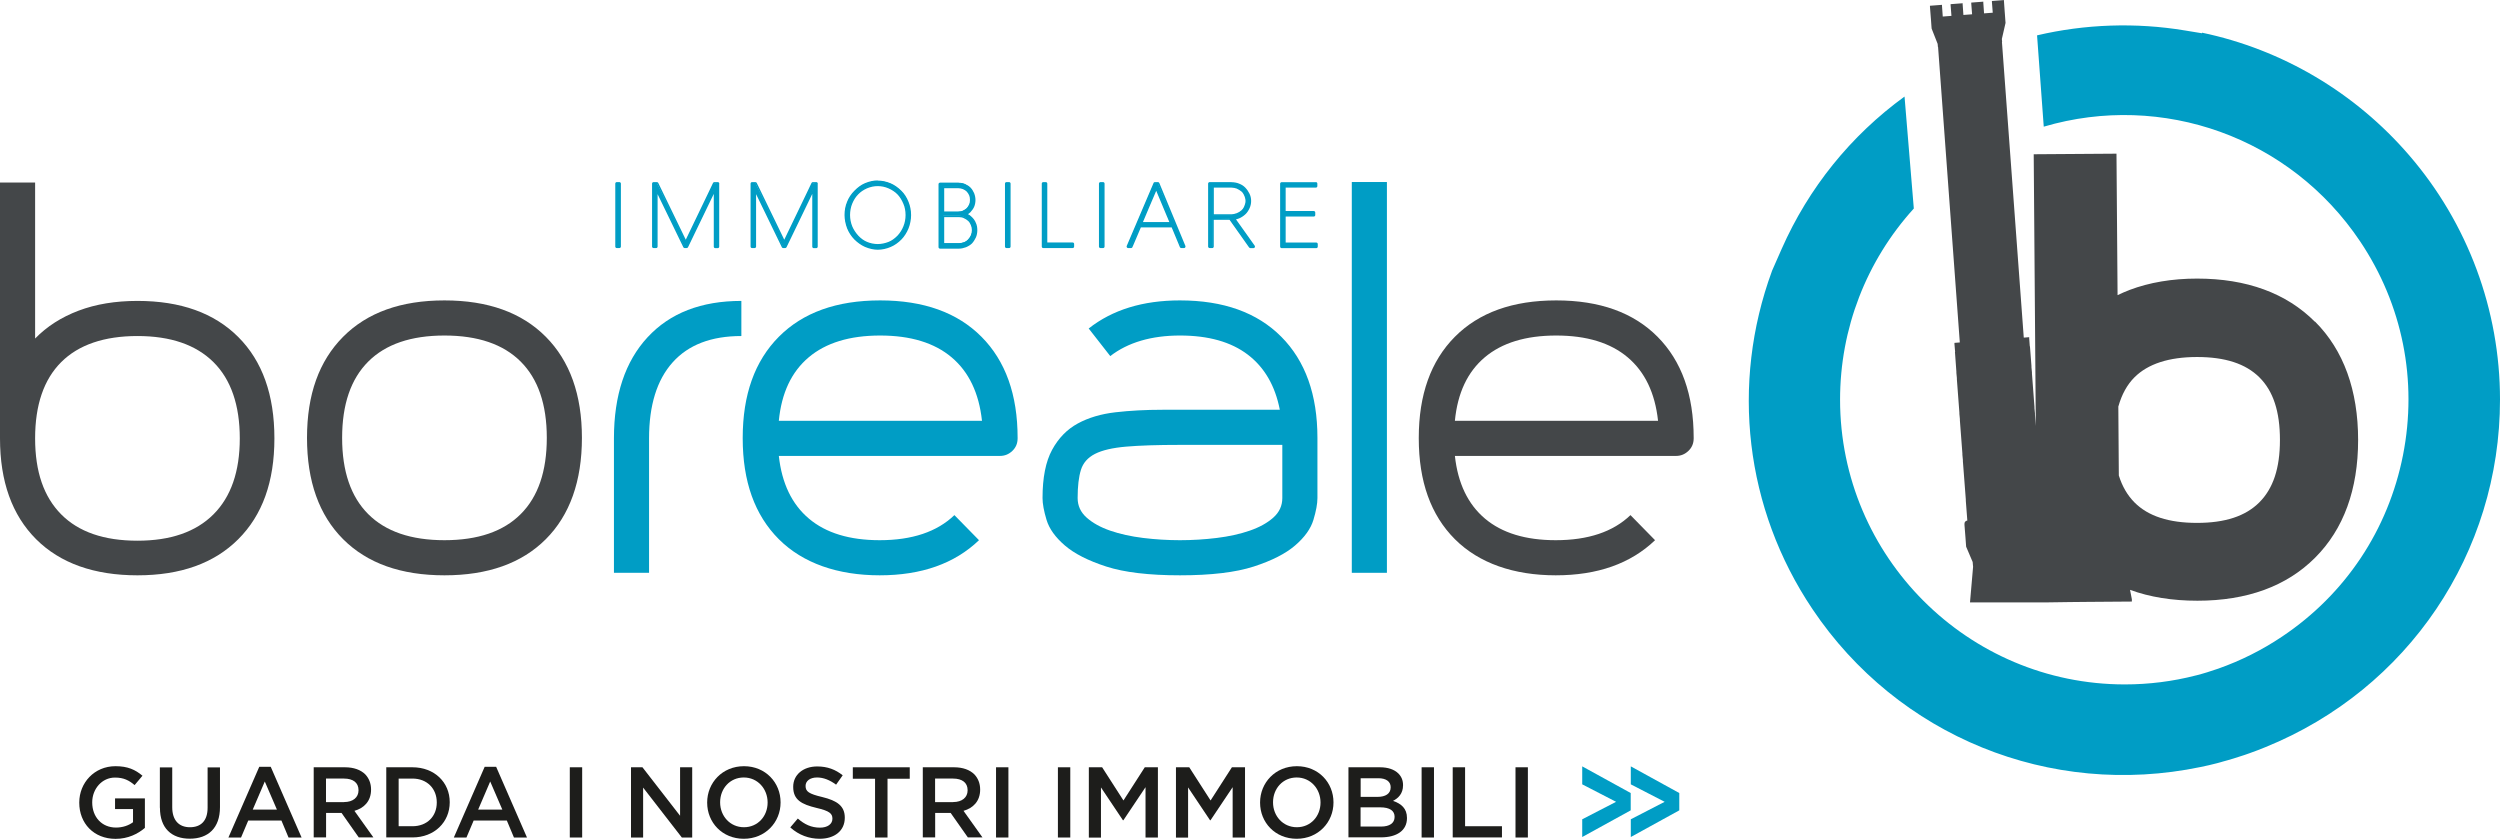 <?xml version="1.0" encoding="UTF-8"?><svg id="Livello_1" xmlns="http://www.w3.org/2000/svg" viewBox="0 0 299.01 100.31"><defs><style>.cls-1{fill:#009dc5;}.cls-2{fill:#1d1d1b;}.cls-3{fill:#444749;}</style></defs><path class="cls-3" d="m16.44,35.99c5.16,0,9.18,1.44,12.06,4.32,2.88,2.88,4.32,6.92,4.32,12.12s-1.44,9.18-4.32,12.06c-2.88,2.88-6.9,4.32-12.06,4.32s-9.24-1.44-12.12-4.32S0,57.59,0,52.43v-30.6h4.2v18.66c1.4-1.44,3.13-2.55,5.19-3.33,2.06-.78,4.41-1.17,7.05-1.17Zm0,28.68c3.96,0,6.99-1.05,9.09-3.15s3.15-5.13,3.15-9.09-1.05-7.04-3.15-9.12c-2.1-2.08-5.13-3.12-9.09-3.12s-7.04,1.04-9.12,3.12c-2.08,2.08-3.12,5.12-3.12,9.12s1.04,6.99,3.12,9.09c2.08,2.1,5.12,3.15,9.12,3.15Z"/><path class="cls-3" d="m53.16,68.81c-5.2,0-9.24-1.44-12.12-4.32s-4.32-6.92-4.32-12.12,1.44-9.19,4.32-12.09c2.88-2.9,6.92-4.35,12.12-4.35s9.24,1.45,12.12,4.35c2.88,2.9,4.32,6.93,4.32,12.09s-1.44,9.24-4.32,12.12c-2.88,2.88-6.92,4.32-12.12,4.32Zm0-28.68c-4,0-7.04,1.04-9.12,3.12-2.08,2.08-3.12,5.12-3.12,9.12s1.04,7.04,3.12,9.12c2.08,2.08,5.12,3.12,9.12,3.12s7.04-1.04,9.12-3.12c2.08-2.08,3.12-5.12,3.12-9.12s-1.04-7.04-3.12-9.12c-2.08-2.08-5.12-3.12-9.12-3.12Z"/><path class="cls-1" d="m77.45,40.34c2.68-2.9,6.42-4.35,11.22-4.35v4.2c-3.6,0-6.34,1.05-8.22,3.15-1.88,2.1-2.82,5.13-2.82,9.09v16.08h-4.2v-16.08c0-5.16,1.34-9.19,4.02-12.09Z"/><path class="cls-1" d="m105.27,35.93c5.2,0,9.24,1.45,12.12,4.35,2.88,2.9,4.32,6.93,4.32,12.09v.06c0,.6-.21,1.1-.63,1.5-.42.4-.91.6-1.47.6h-26.46c.36,3.28,1.56,5.78,3.6,7.5,2.04,1.72,4.86,2.58,8.46,2.58,3.88,0,6.86-1,8.94-3l2.94,3c-2.92,2.8-6.88,4.2-11.88,4.2s-9.18-1.44-12.06-4.32c-2.88-2.88-4.32-6.9-4.32-12.06v-.06c0-5.16,1.44-9.19,4.32-12.09,2.88-2.9,6.92-4.35,12.12-4.35Zm12.18,14.4c-.36-3.32-1.57-5.85-3.63-7.59-2.06-1.74-4.91-2.61-8.55-2.61s-6.49.87-8.55,2.61c-2.06,1.74-3.25,4.27-3.57,7.59h24.3Z"/><path class="cls-1" d="m141.13,35.93c5.2,0,9.24,1.45,12.12,4.35,2.88,2.9,4.32,6.93,4.32,12.09v7.2c0,.68-.16,1.55-.48,2.61-.32,1.06-1.05,2.08-2.19,3.06-1.14.98-2.79,1.82-4.95,2.52-2.16.7-5.1,1.05-8.82,1.05s-6.66-.35-8.82-1.05c-2.16-.7-3.81-1.54-4.95-2.52-1.14-.98-1.87-2-2.19-3.06-.32-1.06-.48-1.93-.48-2.61,0-2.44.38-4.36,1.14-5.76.76-1.4,1.78-2.45,3.06-3.15,1.28-.7,2.79-1.15,4.53-1.35,1.74-.2,3.61-.3,5.61-.3h14.04c-.56-2.88-1.84-5.08-3.84-6.6-2-1.52-4.7-2.28-8.1-2.28s-6.22.82-8.34,2.46l-2.58-3.3c2.84-2.24,6.48-3.36,10.92-3.36Zm12.24,17.28h-12.24c-2.68,0-4.83.07-6.45.21-1.62.14-2.86.43-3.72.87-.86.44-1.42,1.08-1.68,1.92-.26.84-.39,1.96-.39,3.36,0,.92.36,1.7,1.08,2.34.72.64,1.66,1.16,2.82,1.56,1.16.4,2.47.69,3.93.87,1.46.18,2.93.27,4.41.27s2.95-.09,4.41-.27c1.46-.18,2.77-.47,3.93-.87,1.16-.4,2.1-.92,2.82-1.56.72-.64,1.08-1.42,1.08-2.34v-6.36Z"/><path class="cls-1" d="m161.68,68.51V21.77h4.2v46.74h-4.2Z"/><path class="cls-3" d="m186.13,35.93c5.2,0,9.24,1.45,12.12,4.35,2.88,2.9,4.32,6.93,4.32,12.09v.06c0,.6-.21,1.1-.63,1.5-.42.4-.91.6-1.47.6h-26.46c.36,3.28,1.56,5.78,3.6,7.5,2.04,1.72,4.86,2.58,8.46,2.58,3.88,0,6.86-1,8.94-3l2.94,3c-2.92,2.8-6.88,4.2-11.88,4.2s-9.18-1.44-12.06-4.32-4.32-6.9-4.32-12.06v-.06c0-5.16,1.44-9.19,4.32-12.09,2.88-2.9,6.92-4.35,12.12-4.35Zm12.18,14.4c-.36-3.32-1.57-5.85-3.63-7.59-2.06-1.74-4.91-2.61-8.55-2.61s-6.49.87-8.55,2.61c-2.06,1.74-3.25,4.27-3.57,7.59h24.3Z"/><path class="cls-1" d="m73.77,21.87h.31s.09.04.09.09v7.53s-.04.09-.09.09h-.31s-.09-.04-.09-.09v-7.53s.04-.09.09-.09Z"/><path class="cls-1" d="m74.08,21.96v7.53h-.31v-7.53h.31m0-.18h-.31c-.1,0-.18.08-.18.18v7.53c0,.1.08.18.18.18h.31c.1,0,.18-.08.18-.18v-7.53c0-.1-.08-.18-.18-.18h0Z"/><path class="cls-1" d="m85.55,29.59s-.09-.04-.09-.09v-6.75c-.45.96-.94,1.97-1.42,2.99-.61,1.27-1.22,2.55-1.84,3.8l-.32.05-3.33-6.75v6.66s-.04.09-.09.09h-.3s-.09-.04-.09-.09v-7.53s.04-.09.09-.09h.4l3.45,7.01c.89-1.86,1.8-3.75,2.7-5.61l.65-1.35.49-.05s.05,0,.06.03c.02.02.03.04.03.06v7.53s-.05.09-.1.09h-.29Z"/><path class="cls-1" d="m85.85,21.96h0m0,0v7.53h-.3c0-2.3-.01-4.73-.01-7.04h-.02c-1.14,2.33-2.26,4.71-3.39,7.04h-.24l-3.41-7.02h-.01v7.02h-.3v-7.53h.4l3.43,7.09h.04c1.12-2.35,2.28-4.75,3.41-7.09h.41m0-.18h-.42c-.07,0-.13.04-.16.1l-.59,1.24c-.89,1.84-1.79,3.72-2.67,5.55l-3.29-6.79c-.03-.06-.09-.1-.16-.1h-.4c-.1,0-.18.08-.18.18v7.53c0,.1.08.18.18.18h.3c.1,0,.18-.08.18-.18v-6.27l3.08,6.35c.03.06.09.1.16.1h.24c.07,0,.13-.04.16-.1.61-1.25,1.22-2.51,1.82-3.77.42-.87.84-1.75,1.26-2.61,0,.92,0,1.86,0,2.8,0,1.18,0,2.36,0,3.51,0,.1.08.18.18.18h.29c.1,0,.18-.08.18-.18v-7.51s.01-.02.01-.03c0-.1-.08-.18-.18-.18h0Zm0,.36h0,0Z"/><path class="cls-1" d="m97.33,29.59s-.09-.04-.09-.09v-6.75c-.45.96-.94,1.97-1.42,2.99-.61,1.27-1.22,2.55-1.84,3.8l-.32.05-3.33-6.75v6.66s-.04.09-.09.09h-.3s-.09-.04-.09-.09v-7.53s.04-.09.09-.09h.4l3.45,7.01c.89-1.86,1.8-3.75,2.7-5.61l.65-1.35.49-.05s.05,0,.06.03c.02.02.03.04.03.06v7.53s-.05.09-.1.09h-.29Z"/><path class="cls-1" d="m97.63,21.96h0m0,0v7.53h-.3c0-2.3-.01-4.73-.01-7.04h-.02c-1.14,2.33-2.26,4.71-3.39,7.04h-.24l-3.41-7.02h-.01v7.02h-.3v-7.53h.4l3.43,7.09h.04c1.12-2.35,2.28-4.75,3.41-7.09h.41m0-.18h-.42c-.07,0-.13.04-.16.1l-.59,1.24c-.89,1.84-1.79,3.72-2.67,5.55l-3.29-6.79c-.03-.06-.09-.1-.16-.1h-.4c-.1,0-.18.08-.18.18v7.53c0,.1.08.18.18.18h.3c.1,0,.18-.08.18-.18v-6.27l3.08,6.35c.03.06.09.1.16.1h.24c.07,0,.13-.04.16-.1.61-1.25,1.22-2.51,1.82-3.77.42-.87.84-1.75,1.26-2.61,0,.92,0,1.86,0,2.8,0,1.18,0,2.36,0,3.51,0,.1.08.18.18.18h.29c.1,0,.18-.08.18-.18v-7.51s.01-.02.01-.03c0-.1-.08-.18-.18-.18h0Zm0,.36h0,0Z"/><path class="cls-1" d="m104.98,29.77c-.48,0-1-.12-1.51-.33-.41-.18-.86-.49-1.24-.87-.35-.35-.65-.8-.84-1.29-.19-.48-.31-1.06-.31-1.57,0-.55.11-1.09.31-1.57.18-.45.49-.91.86-1.28.37-.39.81-.7,1.23-.88.52-.21,1.01-.32,1.51-.32s1,.1,1.52.32c.45.2.87.5,1.25.88.33.33.61.76.82,1.28.2.47.31,1.02.31,1.57,0,.5-.11,1.09-.31,1.57-.2.49-.49.94-.82,1.28-.38.39-.81.7-1.25.88-.48.21-1.03.33-1.52.33Zm0-7.61c-.45,0-.89.09-1.32.28-.42.19-.79.44-1.08.74-.32.33-.56.71-.74,1.16-.17.4-.26.89-.26,1.38s.09.94.27,1.39c.17.41.42.8.74,1.15.32.34.69.61,1.07.76.4.17.89.27,1.33.27.42,0,.89-.09,1.33-.27.38-.16.73-.4,1.09-.77.3-.31.55-.71.73-1.14.18-.42.27-.87.27-1.39s-.09-.98-.27-1.37c-.2-.47-.44-.86-.73-1.16-.28-.3-.65-.54-1.09-.74-.43-.19-.86-.28-1.32-.28Z"/><path class="cls-1" d="m104.98,21.76c.55,0,1.04.13,1.48.31.45.2.86.5,1.22.86.35.35.61.79.8,1.25.2.47.3,1,.3,1.53s-.12,1.1-.3,1.53c-.19.45-.46.9-.8,1.25-.35.36-.77.67-1.22.86-.42.19-.97.32-1.48.32s-1.04-.14-1.47-.32-.87-.51-1.21-.85c-.35-.35-.64-.8-.82-1.26-.17-.44-.3-1.01-.3-1.53s.1-1.06.3-1.53c.17-.44.47-.89.84-1.25.34-.35.76-.67,1.2-.86.45-.19.94-.31,1.47-.31m0,7.61c.46,0,.95-.11,1.36-.27.42-.17.79-.45,1.12-.79.3-.31.56-.71.75-1.17.19-.44.27-.91.27-1.42s-.09-.99-.27-1.41c-.19-.45-.44-.86-.75-1.18-.31-.32-.7-.57-1.12-.76-.42-.19-.87-.29-1.36-.29s-.92.1-1.36.29c-.42.19-.81.45-1.11.76-.32.34-.57.72-.76,1.18-.17.42-.26.92-.26,1.41,0,.51.1.99.27,1.42.19.45.45.84.76,1.17.3.32.67.61,1.1.79.41.17.91.27,1.36.27m0-7.79c-.51,0-1.01.11-1.54.33-.43.18-.87.5-1.26.9-.38.38-.69.84-.87,1.31-.21.49-.31,1.03-.31,1.6,0,.51.12,1.11.31,1.6.2.5.51.96.86,1.32.38.38.84.7,1.27.89.52.22,1.05.34,1.54.34s1.07-.12,1.56-.34c.45-.19.89-.5,1.28-.9.33-.34.63-.81.83-1.3.2-.49.31-1.09.31-1.6,0-.57-.11-1.11-.31-1.6-.21-.52-.49-.96-.84-1.3-.39-.39-.82-.7-1.28-.9-.53-.22-1.04-.33-1.56-.33h0Zm0,7.61c-.43,0-.9-.09-1.29-.26-.37-.15-.73-.41-1.04-.74-.31-.34-.56-.72-.73-1.12-.17-.43-.26-.89-.26-1.35s.09-.95.25-1.34c.18-.44.41-.81.72-1.13.28-.29.64-.54,1.05-.72.43-.18.85-.27,1.29-.27s.87.09,1.29.27c.43.19.79.43,1.07.72.28.29.52.67.71,1.13.17.38.26.86.26,1.34s-.09.94-.26,1.35c-.17.43-.42.81-.71,1.12-.36.36-.69.59-1.06.74-.43.17-.89.26-1.29.26h0Z"/><path class="cls-1" d="m112.41,29.59s-.09-.04-.09-.09v-7.53s.04-.09.09-.09h2.2c.27,0,.54.05.75.15.28.12.48.26.64.42.18.18.3.41.4.62.11.25.16.51.16.79s-.06.55-.16.77c-.08.18-.24.43-.42.61-.07.07-.17.17-.3.24-.05.02-.09.04-.12.07.02,0,.18.1.18.1.15.08.29.19.43.33.2.2.34.41.44.67.1.23.16.5.16.83,0,.29-.06.6-.16.82-.13.28-.29.52-.44.69-.18.18-.41.33-.69.45-.2.08-.5.17-.81.17h-2.27Zm2.27-.49c.21,0,.42-.04.63-.12.2-.08.37-.19.51-.35.16-.17.27-.34.35-.52.08-.2.13-.43.13-.64,0-.22-.05-.45-.13-.64-.08-.17-.17-.38-.34-.53-.15-.14-.34-.26-.52-.35-.19-.09-.4-.14-.62-.14h-1.87v3.29h1.87Zm-.07-3.77c.17,0,.42-.04.57-.11.17-.08.36-.2.48-.31.14-.13.23-.31.32-.48.07-.16.1-.34.1-.57s-.03-.42-.11-.59c-.08-.16-.18-.34-.3-.47-.12-.13-.33-.25-.48-.32-.16-.07-.4-.12-.58-.12h-1.79v2.98h1.79Z"/><path class="cls-1" d="m114.61,21.96c.25,0,.51.05.71.14.25.11.45.24.61.4.17.17.29.39.39.6.1.24.15.49.15.75,0,.24-.05.51-.15.74-.07.17-.24.41-.4.59-.07.07-.16.16-.27.22-.09.04-.17.1-.25.14v.03c.1.04.19.1.31.16.19.1.32.22.41.31.19.19.32.39.42.64.11.25.15.52.15.8s-.05.56-.15.79c-.11.24-.26.49-.42.66-.19.19-.42.32-.66.42-.22.09-.5.16-.77.16h-2.27v-7.53h2.2m-1.88,3.46h1.88c.19,0,.45-.04.61-.12.16-.08.36-.2.5-.32.15-.14.25-.32.34-.51.09-.2.11-.4.11-.61,0-.22-.03-.42-.11-.62-.09-.17-.19-.36-.32-.5-.13-.14-.34-.26-.51-.34-.17-.07-.42-.12-.61-.12h-1.88v3.16m0,3.77h1.96c.24,0,.46-.05.66-.12.22-.09.4-.21.55-.37.15-.16.27-.34.36-.55.09-.21.14-.45.14-.67,0-.24-.05-.47-.14-.67-.09-.2-.19-.4-.36-.56-.16-.15-.35-.27-.55-.36-.2-.1-.42-.15-.66-.15h-1.96v3.47m1.88-7.4h-2.2c-.1,0-.18.08-.18.18v7.53c0,.1.08.18.18.18h2.27c.26,0,.54-.06.84-.17.3-.13.54-.28.72-.46.22-.24.38-.55.46-.71.11-.24.17-.56.17-.86,0-.34-.05-.62-.17-.87-.1-.26-.25-.48-.46-.69-.15-.15-.29-.26-.45-.34-.01,0-.03-.01-.04-.02.13-.08.22-.17.3-.24.18-.19.36-.45.44-.64.1-.23.16-.53.16-.81s-.06-.56-.16-.82c-.11-.23-.23-.46-.42-.66-.17-.17-.38-.31-.66-.44-.22-.1-.51-.15-.78-.15h0Zm-1.7.66h1.7c.16,0,.39.05.54.11.18.08.36.19.45.29.13.13.22.3.3.46.06.15.09.31.09.54s-.03.39-.1.54c-.08.16-.17.33-.29.45-.11.1-.29.22-.45.29-.14.08-.37.11-.54.11h-1.7v-2.8h0Zm0,3.46h1.78c.21,0,.41.04.58.13.19.08.36.2.51.33.14.13.23.29.32.5.08.18.12.39.12.6,0,.2-.04.41-.12.61-.07.17-.18.33-.33.5-.14.15-.29.26-.48.33-.2.07-.4.11-.6.11h-1.78v-3.11h0Z"/><path class="cls-1" d="m120.38,21.87h.31s.09.04.09.09v7.53s-.04.09-.09.09h-.31s-.09-.04-.09-.09v-7.53s.04-.09.09-.09Z"/><path class="cls-1" d="m120.69,21.96v7.53h-.31v-7.53h.31m0-.18h-.31c-.1,0-.18.08-.18.18v7.53c0,.1.08.18.18.18h.31c.1,0,.18-.08.18-.18v-7.53c0-.1-.08-.18-.18-.18h0Z"/><path class="cls-1" d="m124.78,29.59s-.09-.04-.09-.09v-7.53s.04-.09.09-.09h.3s.09.04.09.09v7.13h3.12s.09.04.09.09v.31s-.04.09-.09.09h-3.5Z"/><path class="cls-1" d="m125.08,21.96v7.22h3.21v.31h-3.51v-7.53h.3m0-.18h-.3c-.1,0-.18.08-.18.18v7.53c0,.1.08.18.18.18h3.51c.1,0,.18-.08.18-.18v-.31c0-.1-.08-.18-.18-.18h-3.03v-7.04c0-.1-.08-.18-.18-.18h0Z"/><path class="cls-1" d="m131.62,21.87h.31s.09.04.09.09v7.53s-.04.09-.09.09h-.31s-.09-.04-.09-.09v-7.53s.04-.09.09-.09Z"/><path class="cls-1" d="m131.93,21.96v7.53h-.31v-7.53h.31m0-.18h-.31c-.1,0-.18.08-.18.18v7.53c0,.1.08.18.18.18h.31c.1,0,.18-.08.18-.18v-7.53c0-.1-.08-.18-.18-.18h0Z"/><path class="cls-1" d="m141.26,29.59l-1.11-2.53-3.79.05c-.27.67-.64,1.52-.94,2.21l-.09.2-.43.05s-.06-.02-.07-.04c-.02-.02-.02-.06,0-.08l3.21-7.53.43-.05,3.2,7.59s0,.06,0,.08c-.02.02-.04.04-.07.04h-.32Zm-1.28-2.94l-.42-1.01c-.42-1.02-.83-2-1.28-3.05l-1.72,4.06h3.42Z"/><path class="cls-1" d="m138.47,21.96l3.12,7.53h-.32l-1.02-2.47h-3.93c-.3.75-.72,1.72-1.05,2.47h-.35l3.21-7.53h.35m-2.05,4.78h3.69c-.62-1.5-1.18-2.86-1.82-4.35h-.02c-.62,1.47-1.22,2.88-1.85,4.35m2.05-4.96h-.35c-.07,0-.14.04-.16.11l-3.21,7.53c-.02.06-.02.12.02.17.03.05.09.08.15.08h.35c.07,0,.14-.04.16-.11l.1-.22c.29-.66.64-1.48.91-2.14h3.69l.98,2.36c.03.07.09.11.17.11h.32c.06,0,.12-.03.15-.08.03-.05.04-.11.02-.17l-3.12-7.53c-.03-.07-.09-.11-.17-.11h0Zm-1.78,4.78l.82-1.94.77-1.8c.43,1.01.83,1.97,1.24,2.96l.33.78h-3.15Z"/><path class="cls-1" d="m149.53,29.59l-2.47-3.42-2,.04v3.29s-.04.09-.09.09h-.31s-.09-.04-.09-.09v-7.53s.04-.09.09-.09h2.61c.32,0,.62.05.86.16.3.11.54.27.73.47.2.21.37.46.48.68.13.26.2.54.2.86,0,.28-.06.57-.18.84-.15.31-.31.54-.5.7-.21.2-.45.35-.72.46-.15.05-.3.11-.47.14l2.32,3.26s.02.06,0,.09c-.02.03-.05.05-.08.05h-.37Zm-2.26-3.86c.2,0,.41-.04.68-.14.23-.1.41-.21.57-.36.16-.14.26-.28.34-.47.09-.23.18-.45.18-.71,0-.23-.06-.48-.19-.75-.07-.15-.15-.3-.31-.45-.18-.17-.43-.29-.59-.37-.19-.08-.45-.13-.67-.13h-2.21v3.38h2.21Z"/><path class="cls-1" d="m147.27,21.96c.3,0,.59.05.82.15.26.1.5.24.7.45.2.21.36.45.46.66.14.27.19.55.19.82s-.06.55-.17.8c-.11.24-.26.49-.47.67-.2.19-.42.34-.7.45-.2.07-.37.14-.6.15.79,1.11,1.62,2.27,2.41,3.38h-.37l-2.39-3.38h-2.16v3.38h-.31v-7.53h2.61m-2.3,3.85h2.3c.24,0,.47-.06.71-.15.21-.09.41-.2.6-.37.19-.16.29-.32.36-.5.1-.24.19-.47.19-.75s-.08-.52-.2-.79c-.07-.16-.16-.32-.34-.47-.17-.16-.4-.29-.61-.39-.21-.09-.49-.14-.71-.14h-2.3v3.56m2.3-4.03h-2.61c-.1,0-.18.08-.18.18v7.53c0,.1.08.18.18.18h.31c.1,0,.18-.08.18-.18v-3.2h1.89l2.34,3.31s.09.08.15.08h.37c.07,0,.13-.04.16-.1.03-.06.03-.13-.01-.19-.39-.55-.8-1.12-1.2-1.69-.35-.49-.7-.98-1.04-1.46.13-.03.24-.07.35-.11.29-.12.53-.28.76-.49.19-.17.36-.41.51-.73.13-.28.19-.58.19-.87,0-.33-.07-.63-.21-.9-.11-.23-.28-.48-.49-.7-.2-.21-.45-.37-.77-.49-.25-.1-.56-.16-.89-.16h0Zm-2.12.66h2.12c.21,0,.46.05.64.12.24.12.42.23.56.35.16.14.23.28.3.42.12.26.18.49.18.71,0,.25-.08.46-.17.68-.08.18-.17.31-.31.43-.16.14-.33.25-.55.34-.25.09-.46.14-.64.14h-2.12v-3.2h0Z"/><path class="cls-1" d="m153.29,29.59s-.09-.04-.09-.09v-7.53s.04-.09.09-.09h4.09s.09.04.09.09v.3s-.04.09-.09.09h-3.7v2.98h3.45s.09.04.09.09v.3s-.04.09-.09.09h-3.45v3.29h3.75s.09.04.09.09v.31s-.04.09-.09.09h-4.14Z"/><path class="cls-1" d="m157.38,21.96v.3h-3.79v3.16h3.54v.3h-3.54v3.47h3.84v.31h-4.14v-7.53h4.09m0-.18h-4.09c-.1,0-.18.08-.18.18v7.53c0,.1.08.18.18.18h4.14c.1,0,.18-.08.18-.18v-.31c0-.1-.08-.18-.18-.18h-3.66v-3.11h3.36c.1,0,.18-.08.18-.18v-.3c0-.1-.08-.18-.18-.18h-3.36v-2.8h3.61c.1,0,.18-.08.18-.18v-.3c0-.1-.08-.18-.18-.18h0Z"/><path class="cls-1" d="m211.93,32.43c-4.95,13.5-3.22,28.4,4.84,40.41,10.21,15.22,28.43,22.64,46.42,18.9.69-.14,1.34-.29,1.99-.46h0c.16-.04.31-.08.47-.13l.2-.06c.43-.12.86-.23,1.29-.37.43-.13.86-.27,1.28-.41l.26-.09c.13-.04.27-.09.4-.14.62-.22,1.25-.46,1.88-.72,17.06-6.93,28.05-23.24,28.05-41.57,0-10.71-3.85-21.08-10.85-29.2-6.46-7.51-15.2-12.67-24.79-14.68v.07l-2.07-.34c-5.85-.97-11.93-.76-17.66.59l.8,10.92c14.2-4.18,29.49,1.26,37.84,13.72,5.07,7.56,6.89,16.63,5.13,25.56-1.76,8.93-6.89,16.64-14.45,21.7-2.38,1.6-4.95,2.89-7.64,3.84l-.09.03c-.43.15-.84.28-1.25.41-.41.13-.82.24-1.23.35l-.13.03c-2.75.71-5.61,1.07-8.48,1.07-18.78,0-34.06-15.28-34.06-34.06,0-8.49,3.13-16.58,8.82-22.86l-1.11-13.39c-6.43,4.67-11.47,10.92-14.69,18.21l-1.18,2.68v-.02Z"/><path class="cls-3" d="m276.86,38.47c-3.41-3.41-8.15-5.15-14.08-5.15-2.98,0-5.7.46-8.08,1.36-.49.19-.97.4-1.43.62l-.13-16.92-9.9.07.25,32.5-.1-1.36v-.15s-.06-.62-.06-.62v-.15s-.3-3.98-.3-3.98v-.15s-.06-.62-.06-.62v-.15s-.18-2.35-.18-2.35h-.02s-.07-.95-.07-.95v-.14s-.65.05-.65.05l-2.61-35.35h.02s-.03-.37-.03-.37l.44-1.92-.02-.25-.06-.83-.02-.25-.09-1.28v-.12s-1.44.11-1.44.11v.12s.1,1.28.1,1.28l-1.04.08-.09-1.28v-.12s-1.44.11-1.44.11v.12s.1,1.28.1,1.28l-1.04.08-.09-1.28v-.12s-1.44.11-1.44.11v.12s.1,1.28.1,1.28l-1.04.08-.09-1.28v-.12s-1.44.11-1.44.11v.12s.1,1.28.1,1.28l.02.25.06.83.02.25.72,1.83.03.36h.02s2.6,35.35,2.6,35.35l-.64.05v.14s.08.95.08.95h-.02s.17,2.35.17,2.35v.15s.06.62.06.62v.15s.3,3.98.3,3.98v.15s.06.62.06.62v.15s.3,3.98.3,3.98v.15s.06.62.06.62v.15s.35,4.58.35,4.58v.15s.18,2.36.18,2.36c-.2.02-.36.19-.34.4v.12s.1,1.28.1,1.28l.02.25.06.83.02.25.78,1.83.03.36.02.21-.37,4.26h6.66s.62,0,.62,0h1.92,0s2.77-.04,2.77-.04l2.08-.02,5.31-.04v-.27s-.22-1.13-.22-1.13c2.37.87,5.06,1.3,8.06,1.3,5.93,0,10.67-1.73,14.08-5.15,3.41-3.41,5.14-8.15,5.14-14.08s-1.73-10.73-5.14-14.14Zm-23.49,10.13c.4-1.42,1.04-2.59,1.92-3.47,1.61-1.61,4.13-2.43,7.49-2.43s5.81.8,7.46,2.44c1.65,1.64,2.45,4.08,2.45,7.48s-.81,5.8-2.46,7.46c-1.66,1.66-4.1,2.46-7.46,2.46s-5.84-.8-7.48-2.45c-.85-.86-1.47-1.93-1.87-3.22l-.06-8.26Z"/><path class="cls-2" d="m9.48,96v-.02c0-2.35,1.8-4.34,4.33-4.34,1.46,0,2.36.41,3.23,1.14l-.94,1.12c-.65-.55-1.28-.9-2.35-.9-1.55,0-2.72,1.35-2.72,2.96v.02c0,1.73,1.14,3,2.85,3,.79,0,1.51-.25,2.03-.64v-1.57h-2.15v-1.28h3.57v3.53c-.83.71-2.02,1.31-3.5,1.31-2.63,0-4.35-1.87-4.35-4.32Z"/><path class="cls-2" d="m19.12,96.61v-4.83h1.48v4.77c0,1.56.8,2.39,2.12,2.39s2.11-.78,2.11-2.33v-4.83h1.48v4.76c0,2.51-1.42,3.77-3.61,3.77s-3.57-1.26-3.57-3.69Z"/><path class="cls-2" d="m31.01,91.71h1.37l3.69,8.46h-1.56l-.85-2.03h-3.97l-.86,2.03h-1.51l3.69-8.46Zm2.11,5.12l-1.45-3.36-1.44,3.36h2.89Z"/><path class="cls-2" d="m37.52,91.77h3.74c1.06,0,1.88.31,2.42.84.44.46.7,1.08.7,1.81v.02c0,1.38-.83,2.21-1.99,2.54l2.27,3.18h-1.75l-2.06-2.93h-1.85v2.93h-1.48v-8.4Zm3.63,4.16c1.06,0,1.73-.55,1.73-1.4v-.02c0-.9-.65-1.39-1.74-1.39h-2.15v2.82h2.16Z"/><path class="cls-2" d="m46.2,91.77h3.13c2.64,0,4.46,1.81,4.46,4.17v.02c0,2.36-1.82,4.2-4.46,4.2h-3.13v-8.4Zm1.48,1.34v5.71h1.65c1.76,0,2.91-1.19,2.91-2.83v-.02c0-1.64-1.15-2.85-2.91-2.85h-1.65Z"/><path class="cls-2" d="m57.97,91.71h1.37l3.69,8.46h-1.56l-.85-2.03h-3.97l-.86,2.03h-1.51l3.69-8.46Zm2.11,5.12l-1.45-3.36-1.44,3.36h2.89Z"/><path class="cls-2" d="m68.15,91.77h1.48v8.4h-1.48v-8.4Z"/><path class="cls-2" d="m75.47,91.77h1.37l4.5,5.8v-5.8h1.45v8.4h-1.24l-4.63-5.97v5.97h-1.45v-8.4Z"/><path class="cls-2" d="m84.58,96v-.02c0-2.36,1.82-4.34,4.4-4.34s4.38,1.96,4.38,4.32v.02c0,2.36-1.82,4.34-4.4,4.34s-4.38-1.95-4.38-4.32Zm7.23,0v-.02c0-1.63-1.19-2.99-2.85-2.99s-2.83,1.33-2.83,2.96v.02c0,1.63,1.19,2.97,2.85,2.97s2.83-1.32,2.83-2.95Z"/><path class="cls-2" d="m94.53,98.95l.89-1.05c.8.7,1.62,1.09,2.65,1.09.91,0,1.49-.43,1.49-1.06v-.02c0-.6-.34-.92-1.9-1.28-1.79-.43-2.79-.96-2.79-2.51v-.02c0-1.44,1.2-2.43,2.87-2.43,1.22,0,2.19.37,3.05,1.06l-.79,1.12c-.76-.56-1.51-.86-2.28-.86-.86,0-1.37.44-1.37,1v.02c0,.65.38.94,2,1.32,1.77.43,2.69,1.07,2.69,2.46v.02c0,1.57-1.24,2.51-3,2.51-1.28,0-2.49-.44-3.5-1.34Z"/><path class="cls-2" d="m104.66,93.14h-2.66v-1.37h6.81v1.37h-2.66v7.03h-1.49v-7.03Z"/><path class="cls-2" d="m110.37,91.77h3.74c1.06,0,1.88.31,2.42.84.44.46.7,1.08.7,1.81v.02c0,1.38-.83,2.21-1.99,2.54l2.27,3.18h-1.75l-2.06-2.93h-1.85v2.93h-1.48v-8.4Zm3.63,4.16c1.06,0,1.73-.55,1.73-1.4v-.02c0-.9-.65-1.39-1.74-1.39h-2.15v2.82h2.16Z"/><path class="cls-2" d="m119.13,91.77h1.48v8.4h-1.48v-8.4Z"/><path class="cls-2" d="m126.53,91.77h1.48v8.4h-1.48v-8.4Z"/><path class="cls-2" d="m130.25,91.77h1.57l2.55,3.97,2.55-3.97h1.57v8.4h-1.48v-6.02l-2.65,3.96h-.05l-2.63-3.93v6h-1.45v-8.4Z"/><path class="cls-2" d="m140.67,91.77h1.57l2.55,3.97,2.55-3.97h1.57v8.4h-1.48v-6.02l-2.65,3.96h-.05l-2.63-3.93v6h-1.45v-8.4Z"/><path class="cls-2" d="m150.71,96v-.02c0-2.36,1.82-4.34,4.4-4.34s4.38,1.96,4.38,4.32v.02c0,2.36-1.82,4.34-4.4,4.34s-4.38-1.95-4.38-4.32Zm7.23,0v-.02c0-1.63-1.19-2.99-2.85-2.99s-2.83,1.33-2.83,2.96v.02c0,1.63,1.19,2.97,2.85,2.97s2.83-1.32,2.83-2.95Z"/><path class="cls-2" d="m161.28,91.77h3.77c.96,0,1.71.26,2.2.74.37.37.56.83.56,1.39v.02c0,1.01-.58,1.55-1.2,1.87.98.33,1.67.9,1.67,2.04v.02c0,1.5-1.24,2.3-3.11,2.3h-3.89v-8.4Zm5.05,2.38c0-.66-.53-1.07-1.47-1.07h-2.12v2.23h2.01c.95,0,1.58-.37,1.58-1.14v-.02Zm-1.26,2.41h-2.34v2.3h2.45c1.01,0,1.62-.4,1.62-1.15v-.02c0-.71-.56-1.13-1.73-1.13Z"/><path class="cls-2" d="m170.03,91.77h1.48v8.4h-1.48v-8.4Z"/><path class="cls-2" d="m173.75,91.77h1.48v7.05h4.41v1.34h-5.89v-8.4Z"/><path class="cls-2" d="m181.26,91.77h1.48v8.4h-1.48v-8.4Z"/><path class="cls-1" d="m189.24,97.99l4.05-2.09-4.05-2.09v-2.15l5.8,3.19v2.07l-5.8,3.19v-2.12Z"/><path class="cls-1" d="m195.05,97.99l4.05-2.09-4.05-2.09v-2.15l5.8,3.19v2.07l-5.8,3.19v-2.12Z"/></svg>